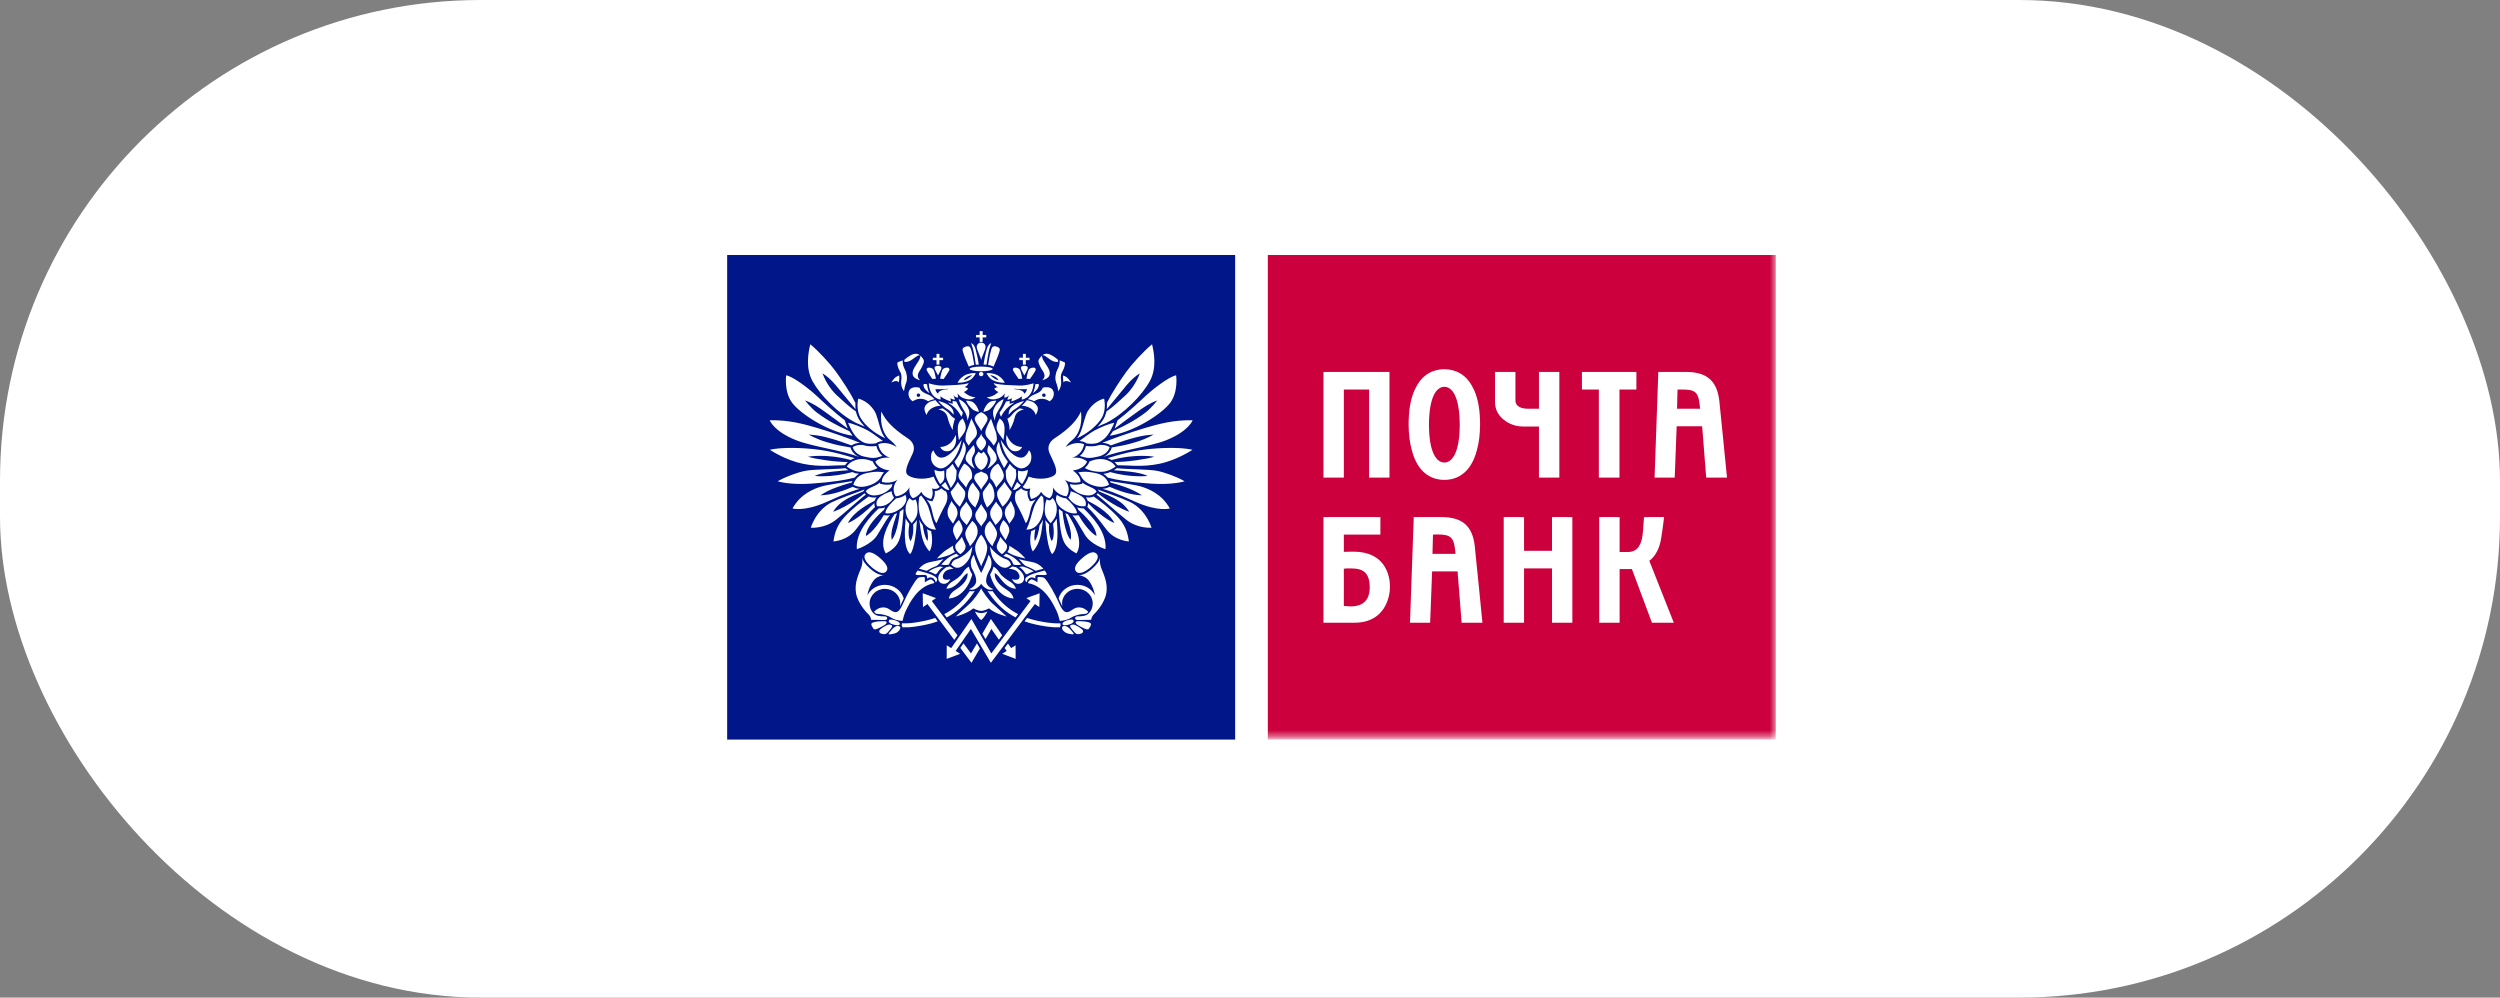 <?xml version="1.0" encoding="UTF-8"?> <svg xmlns="http://www.w3.org/2000/svg" width="416" height="166" viewBox="0 0 416 166" fill="none"><rect x="0" y="0" width="416" height="166" fill="#808080" stroke="none"/> <rect width="416" height="166" rx="80" fill="white"></rect> <path fill-rule="evenodd" clip-rule="evenodd" d="M121 123.065H205.531V42.435H121V123.065Z" fill="#001689"></path> <path fill-rule="evenodd" clip-rule="evenodd" d="M146.663 68.487C147.286 69.801 148.307 71.149 151.102 72.969C151.722 73.376 152.411 74.223 151.891 75.415C151.36 76.605 150.378 78.296 150.963 78.958C151.555 79.616 153.66 79.959 155.371 79.304C155.371 79.304 155.73 80.335 156.359 80.995C156.359 80.995 156.062 81.563 155.077 81.276C155.077 81.276 155.436 82.123 154.941 83.034C154.941 83.034 153.794 82.846 153.3 81.84C153.3 81.84 152.837 82.623 151.918 82.906C151.918 82.906 151.162 82.533 151.33 81.085C151.33 81.085 150.768 82.374 149.063 82.591C149.063 82.591 148.074 81.401 149.356 79.803C149.356 79.803 148.435 80.587 146.764 80.211C146.764 80.211 146.498 79.395 148.008 78.267C148.008 78.267 146.298 78.204 145.643 76.824C145.643 76.824 146.366 75.976 148.138 76.166C148.138 76.166 146.498 75.82 146.135 73.939C146.135 73.939 147.318 73.219 149.192 74.378C149.192 74.378 148.859 73.784 148.074 73.189C147.286 72.591 146.331 70.93 146.663 68.487V68.487ZM153.541 87.396C153.31 87.108 153.118 86.795 152.968 86.462C153.263 88.743 153.365 90.28 154.657 91.757C154.657 91.757 155.436 90.769 154.935 88.369C154.688 88.3 154.453 88.196 154.24 88.059C154.24 88.059 154.534 89.034 154.347 90.013C154.347 90.013 153.886 89.693 153.541 87.396ZM151.307 87.159C151.083 86.887 150.88 86.6 150.699 86.3C150.593 87.626 150.225 91.109 151.449 92.201C151.449 92.201 152.289 91.616 152.582 86.53C152.406 86.816 152.094 87.119 151.941 87.284C151.941 87.284 152.146 88.898 151.54 90.037C151.54 90.037 150.933 89.596 151.307 87.159ZM148.389 89.823C149.414 88.647 149.726 85.126 149.726 85.126C149.869 85.034 150.009 84.936 150.157 84.826C150.209 84.78 150.269 84.735 150.322 84.685C150.322 84.811 150.328 84.946 150.342 85.079C150.193 87.199 150.018 89.381 149.324 90.469C148.644 91.535 147.392 92.087 147.392 92.087C146.224 90.099 147.636 87.433 148.826 85.578C148.97 85.526 149.118 85.459 149.27 85.387C148.854 86.814 148.061 88.513 148.389 89.822M145.481 83.71C145.473 83.934 145.516 84.156 145.607 84.363C144.625 85.281 143.898 86.161 142.444 88.086C140.988 90.013 138.682 90.091 138.682 90.091C138.906 88.529 139.349 87.297 140.585 85.966C141.819 84.637 143.396 83.421 144.555 82.618C144.96 82.787 145.41 82.835 145.845 82.756C145.707 82.926 145.607 83.119 145.548 83.326C144.668 83.805 142.121 85.038 141.089 87.026C141.089 87.026 142.7 86.54 145.481 83.71M143.657 81.768L143.75 81.603C143.787 81.548 143.816 81.499 143.856 81.453C142.907 81.802 139.533 83.017 138.441 83.555C137.349 84.099 135.767 85.322 134.91 87.813C134.91 87.813 137.187 88.006 139.065 86.525C140.947 85.037 143.138 82.968 144.073 82.312C143.992 82.242 143.92 82.165 143.856 82.081C143.856 82.081 141.311 84.228 138.622 85.158C138.622 85.158 139.196 84.16 140.261 83.439C141.555 82.562 142.524 82.267 143.657 81.768ZM141.724 80.296C141.761 80.211 141.798 80.129 141.839 80.053C140.723 80.268 137.942 80.587 136.696 80.949C135.454 81.316 133.206 82.181 131.871 84.611C131.871 84.611 133.83 85.186 137.525 83.529C141.221 81.869 142.381 81.524 143.085 81.346C142.673 81.322 142.273 81.205 141.919 81.003C140.445 81.631 138.473 82.37 136.516 82.421C136.516 82.421 137.478 81.771 138.495 81.361C139.593 80.926 140.803 80.525 141.724 80.296M141.82 78.552C142.18 78.713 142.458 78.793 142.931 78.84C142.673 79 142.429 79.201 142.211 79.473C140.908 79.832 138.685 80.222 135.021 80.475C131.362 80.723 129.406 80.085 129.406 80.085C130.682 79.34 132.718 78.584 134.095 78.331C135.472 78.076 139.085 78.106 140.67 77.899C140.687 77.917 140.879 78.065 141.192 78.244C139.858 78.359 137.019 78.484 135.556 79.196C135.556 79.196 138.258 79.537 141.82 78.552ZM141.543 76.541C141.73 76.438 141.95 76.334 142.224 76.237C140.369 75.703 137.825 74.846 133.99 74.609C131.181 74.432 129.155 74.587 128.104 74.846C128.104 74.846 130.665 76.565 133.587 77.169C136.516 77.778 138.892 77.395 140.628 77.41C140.74 77.247 140.872 77.062 141.076 76.879C139.042 76.891 135.665 76.389 134.456 76.003C134.456 76.003 137.403 75.419 141.543 76.541ZM141.535 74.462C141.543 74.513 141.761 75.509 142.973 76.061C140.369 74.973 135.241 74.348 132.482 73.255C128.756 71.777 128.074 69.933 128.074 69.933C131.3 69.851 133.907 70.601 135.918 71.191C138.271 71.877 141.854 73.155 143.108 73.689C142.603 73.705 142.112 73.852 141.688 74.113C139.939 73.472 139.123 73.2 137.534 72.776C136.276 72.44 135.35 72.375 134.565 72.303C134.565 72.303 135.67 72.999 137.488 73.553C139.29 74.103 140.07 74.195 141.533 74.462M141.338 71.751C141.441 71.926 141.75 72.346 141.872 72.512C137.755 71.854 133.226 68.885 131.826 67.043C130.427 65.201 130.823 62.454 130.823 62.454C132.181 62.712 135.132 65.141 135.896 65.873C136.662 66.6 138.968 68.745 140.567 69.939L141.064 71.322C139.745 70.32 138.41 69.337 137.061 68.373C136.28 67.813 135.115 67.016 133.953 66.64C133.953 66.64 135.023 67.966 135.885 68.616C136.88 69.366 137.892 70.016 138.724 70.451C139.462 70.839 139.842 71.058 141.338 71.751" fill="white"></path> <path fill-rule="evenodd" clip-rule="evenodd" d="M152.948 82.743C153.062 82.65 153.169 82.55 153.271 82.445C153.462 82.671 154.098 83.428 154.414 84.184C154.648 84.828 154.901 85.706 155.028 86.208C155.154 86.706 155.525 87.753 155.755 88.11C155.755 88.11 154.751 88.23 154.009 87.402C153.28 86.591 153.034 85.774 152.92 84.937C152.824 84.281 152.859 83.37 152.948 82.745M151.368 82.869C151.554 83.106 151.734 83.203 151.751 83.214L151.889 83.28L152.026 83.234C152.155 83.197 152.267 83.154 152.375 83.102C152.522 83.49 152.583 83.676 152.617 84.003C152.663 84.441 152.752 85.131 152.583 85.693C152.375 86.377 151.94 86.797 151.704 87.06C151.704 87.06 151.047 86.371 150.86 85.804C150.665 85.209 150.595 84.517 150.837 83.808C150.969 83.423 151.179 83.071 151.368 82.869ZM149.108 82.934C149.673 82.869 150.21 82.668 150.67 82.351C150.756 82.576 150.888 82.879 150.792 83.309C150.688 83.74 150.377 84.214 149.931 84.559C149.25 85.073 148.348 85.558 147.347 85.411C147.347 85.411 147.118 84.692 149.108 82.935M148.348 81.738C148.433 82.375 148.751 82.776 148.772 82.807C148.54 83.074 147.697 84.453 145.939 84.225C145.939 84.225 145.46 83.283 146.633 82.534C147.425 82.027 147.805 81.923 148.348 81.738ZM148.503 80.555C147.903 80.694 147.277 80.691 146.679 80.546L146.475 80.5L146.412 80.312C145.509 81.015 144.433 81.135 144.065 81.772C144.065 81.772 144.516 82.564 145.689 82.435C146.214 82.383 146.721 82.231 147.182 81.989C147.643 81.747 148.047 81.418 148.371 81.024C148.395 80.913 148.448 80.701 148.501 80.557M146.475 79.567C146.639 79.331 146.753 78.966 147.106 78.596C146.316 78.457 145.506 78.468 144.72 78.626C143.639 78.817 142.535 79.061 141.983 80.634C141.983 80.634 142.674 81.197 143.937 80.954C145.01 80.742 145.94 80.304 146.475 79.567ZM146.014 77.865C145.713 77.618 145.474 77.311 145.311 76.968L145.223 76.772C144.286 76.408 143.309 76.222 142.348 76.559C141.392 76.903 141.141 77.293 140.9 77.635C140.9 77.635 141.961 78.482 143.177 78.51C144.396 78.55 145.523 78.211 146.014 77.866M146.297 76.029C146.458 75.97 146.639 75.916 146.842 75.876C146.327 75.432 145.971 74.846 145.824 74.201C145.388 74.297 144.367 74.297 143.917 74.136C143.465 73.971 142.581 73.963 141.891 74.397C141.891 74.397 142.12 75.553 143.68 75.947C145.155 76.317 145.697 76.222 146.297 76.029M145.735 73.777L145.94 73.65C145.969 73.634 146.318 73.429 146.914 73.384C146.412 73.028 145.21 72.069 144.367 71.608C143.438 71.113 141.901 70.458 141.119 70.359C141.119 70.359 141.854 72.194 142.704 72.937C143.594 73.706 144.214 73.99 145.734 73.777M147.317 72.931C146.938 72.468 146.644 71.828 146.428 71.071C146.252 70.458 145.846 68.932 145.606 68.538C145.367 68.141 144.502 66.76 142.813 66.328C142.813 66.328 142.363 68.133 143.213 69.556C143.944 70.786 145.449 72.081 147.317 72.931M156.691 81.308C156.899 81.512 157.06 81.621 157.437 81.802C157.437 81.802 157.976 82.783 157.322 83.969C156.667 85.154 156.117 86.361 155.855 87.037C155.855 87.037 155.504 86.985 155.114 85.131C154.851 83.874 154.517 83.559 154.167 83.128C154.549 83.31 154.855 83.365 154.881 83.37L155.142 83.412L155.26 83.191C155.513 82.731 155.612 82.21 155.542 81.696C156.15 81.711 156.473 81.418 156.599 81.27C156.608 81.254 156.619 81.246 156.625 81.232L156.691 81.308" fill="white"></path> <path fill-rule="evenodd" clip-rule="evenodd" d="M142.342 67.083C142.334 67.272 142.332 67.461 142.336 67.65L142.37 68.093C141.371 66.878 140.179 65.416 139.041 64.065C138.259 63.141 137.598 62.581 136.867 62.13C137.479 63.842 138.59 65.21 139.372 65.894C140.152 66.574 141.291 67.725 142.395 68.426L142.501 68.774C142.587 69.092 142.719 69.419 142.904 69.727C143.159 70.16 143.499 70.587 143.899 71C143.578 70.848 143.211 70.683 142.838 70.534L142.497 70.398C139.454 68.859 136.442 65.672 135.219 63.455C133.995 61.238 134.506 58.664 134.828 57.286C136.209 58.403 138.195 60.599 139.061 61.797C140.128 63.262 141.496 65.34 142.337 67.032L142.342 67.083M184.986 76.542C184.77 76.421 184.544 76.319 184.309 76.237C186.16 75.703 188.708 74.846 192.54 74.609C195.351 74.433 197.381 74.588 198.429 74.846C198.429 74.846 195.871 76.565 192.943 77.17C190.018 77.779 187.641 77.395 185.905 77.41C185.778 77.217 185.627 77.038 185.456 76.879C187.489 76.891 190.871 76.39 192.077 76.004C192.077 76.004 189.13 75.419 184.987 76.542M184.997 74.463C184.987 74.513 184.769 75.509 183.557 76.061C186.162 74.974 191.294 74.348 194.049 73.256C197.777 71.777 198.458 69.933 198.458 69.933C195.232 69.852 192.625 70.602 190.614 71.192C188.262 71.878 184.677 73.155 183.421 73.689C183.894 73.706 184.406 73.837 184.844 74.113C186.595 73.472 187.409 73.2 189.001 72.776C190.254 72.44 191.181 72.375 191.966 72.303C191.966 72.303 190.864 72.999 189.044 73.553C187.239 74.104 186.46 74.195 184.997 74.463M185.194 71.751C185.093 71.927 184.782 72.347 184.66 72.512C188.777 71.855 193.307 68.885 194.705 67.044C196.111 65.201 195.711 62.454 195.711 62.454C194.35 62.713 191.4 65.141 190.636 65.874C189.871 66.601 187.564 68.745 185.964 69.94L185.466 71.322C186.834 70.27 188.459 69.1 189.474 68.373C190.251 67.813 191.417 67.017 192.577 66.64C192.577 66.64 191.51 67.966 190.647 68.616C189.755 69.3 188.805 69.913 187.808 70.451C187.071 70.84 186.692 71.058 185.194 71.751M184.194 67.083C184.2 67.258 184.204 67.447 184.196 67.65L184.161 68.093C185.159 66.878 186.355 65.416 187.494 64.065C188.275 63.141 188.938 62.581 189.669 62.13C189.05 63.842 187.945 65.21 187.16 65.894C186.38 66.574 185.248 67.725 184.141 68.426L184.032 68.774C183.946 69.092 183.817 69.419 183.631 69.727C183.373 70.16 183.038 70.587 182.634 71C182.955 70.848 183.322 70.683 183.695 70.534L184.036 70.398C187.079 68.859 190.095 65.672 191.314 63.455C192.533 61.238 192.031 58.664 191.705 57.286C190.324 58.403 188.337 60.599 187.469 61.797C186.404 63.262 185.04 65.34 184.194 67.032V67.083M146.225 84.597C144.972 85.793 142.33 88.474 142.576 91.383C142.576 91.383 145.033 90.652 146.041 88.935C147.055 87.221 147.679 86.145 148.102 85.759C147.83 85.791 147.557 85.791 147.292 85.749L147.071 85.716C146.447 86.8 145.213 88.568 144.103 89.186C144.103 89.186 143.817 87.752 147.084 84.844C147.128 84.726 147.196 84.587 147.288 84.438C146.989 84.542 146.648 84.601 146.267 84.595M179.869 68.487C179.245 69.801 178.22 71.149 175.435 72.969C174.809 73.377 174.12 74.223 174.645 75.415C175.169 76.606 176.158 78.296 175.563 78.958C174.975 79.616 172.871 79.96 171.159 79.305C171.159 79.305 170.801 80.335 170.177 80.995C170.177 80.995 170.469 81.563 171.459 81.277C171.459 81.277 171.098 82.123 171.588 83.034C171.588 83.034 172.739 82.846 173.228 81.841C173.228 81.841 173.69 82.623 174.614 82.906C174.614 82.906 175.372 82.534 175.205 81.085C175.205 81.085 175.761 82.375 177.473 82.591C177.473 82.591 178.46 81.402 177.173 79.803C177.173 79.803 178.095 80.588 179.772 80.211C179.772 80.211 180.034 79.396 178.518 78.268C178.518 78.268 180.234 78.204 180.892 76.825C180.892 76.825 180.166 75.977 178.394 76.167C178.394 76.167 180.034 75.82 180.396 73.939C180.396 73.939 179.213 73.219 177.341 74.378C177.341 74.378 177.668 73.784 178.455 73.189C179.245 72.591 180.201 70.93 179.869 68.487M172.992 87.396C173.219 87.106 173.412 86.793 173.567 86.463C173.273 88.743 173.165 90.28 171.875 91.757C171.875 91.757 171.098 90.769 171.595 88.369C171.816 88.309 172.057 88.21 172.295 88.059C172.295 88.059 171.998 89.034 172.18 90.014C172.18 90.014 172.653 89.693 172.992 87.396M175.226 87.16C175.381 86.974 175.681 86.581 175.834 86.301C175.94 87.626 176.306 91.109 175.081 92.202C175.081 92.202 174.242 91.616 173.945 86.531C174.125 86.816 174.436 87.119 174.585 87.285C174.585 87.285 174.384 88.898 174.991 90.037C174.991 90.037 175.599 89.597 175.226 87.16ZM178.146 89.823C177.113 88.648 176.805 85.127 176.805 85.127C176.595 84.993 176.396 84.846 176.208 84.685C176.208 84.811 176.204 84.946 176.193 85.079C176.336 87.199 176.518 89.382 177.208 90.469C177.887 91.536 179.135 92.088 179.135 92.088C180.31 90.099 178.891 87.433 177.707 85.578C177.556 85.523 177.409 85.459 177.267 85.388C177.68 86.815 178.471 88.513 178.146 89.822M181.047 83.711C181.058 83.936 181.011 84.125 180.979 84.218C180.964 84.266 180.947 84.315 180.928 84.363C181.904 85.282 182.634 86.161 184.088 88.087C185.544 90.014 187.848 90.091 187.848 90.091C187.629 88.53 187.183 87.297 185.948 85.967C184.715 84.638 183.14 83.421 181.979 82.618C181.609 82.772 181.201 82.826 180.801 82.773C180.763 82.771 180.724 82.766 180.687 82.757C180.84 82.952 180.933 83.147 180.985 83.326C181.863 83.806 184.416 85.038 185.445 87.027C185.445 87.027 183.831 86.54 181.047 83.711M182.878 81.769L182.78 81.603C182.75 81.551 182.717 81.501 182.68 81.453C183.626 81.803 187.002 83.017 188.092 83.556C189.183 84.099 190.76 85.322 191.618 87.813C191.618 87.813 189.345 88.006 187.464 86.525C185.585 85.037 183.391 82.969 182.459 82.312C182.554 82.229 182.624 82.149 182.678 82.081C182.678 82.081 185.222 84.228 187.908 85.158C187.908 85.158 187.335 84.16 186.276 83.439C184.977 82.562 184.011 82.267 182.878 81.769M184.804 80.297C184.771 80.214 184.735 80.133 184.693 80.053C185.807 80.268 188.592 80.588 189.837 80.949C191.076 81.316 193.327 82.182 194.661 84.612C194.661 84.612 192.703 85.186 189.004 83.53C185.307 81.869 184.154 81.524 183.449 81.346C184.008 81.306 184.406 81.126 184.614 81.004C186.088 81.631 188.062 82.371 190.018 82.421C190.018 82.421 189.05 81.771 188.039 81.361C186.986 80.94 185.905 80.585 184.804 80.297M184.715 78.552C184.366 78.714 183.989 78.811 183.602 78.84C183.86 79 184.105 79.201 184.326 79.473C185.628 79.832 187.844 80.222 191.51 80.475C195.173 80.724 197.124 80.085 197.124 80.085C195.85 79.34 193.818 78.584 192.441 78.332C191.062 78.076 187.446 78.106 185.86 77.9C185.696 78.027 185.522 78.142 185.34 78.245C186.675 78.359 189.513 78.484 190.978 79.196C190.978 79.196 188.275 79.537 184.715 78.552Z" fill="white"></path> <path fill-rule="evenodd" clip-rule="evenodd" d="M173.582 82.743C173.47 82.647 173.361 82.547 173.255 82.445C173.069 82.671 172.433 83.428 172.122 84.184C171.884 84.828 171.63 85.706 171.507 86.208C171.378 86.706 171.002 87.753 170.776 88.11C170.776 88.11 171.779 88.23 172.522 87.402C173.254 86.591 173.497 85.774 173.616 84.937C173.696 84.207 173.684 83.472 173.582 82.745M175.159 82.869C174.974 83.106 174.798 83.203 174.779 83.214L174.646 83.28L174.501 83.234C174.383 83.199 174.268 83.155 174.157 83.102C174.033 83.391 173.952 83.694 173.916 84.003C173.866 84.441 173.778 85.131 173.946 85.693C174.158 86.377 174.586 86.797 174.827 87.06C174.827 87.06 175.483 86.371 175.673 85.804C175.866 85.209 175.937 84.517 175.698 83.808C175.582 83.466 175.399 83.147 175.159 82.869M177.425 82.934C176.86 82.869 176.322 82.668 175.862 82.351C175.779 82.576 175.644 82.879 175.744 83.309C175.84 83.74 176.153 84.214 176.608 84.559C177.279 85.073 178.185 85.558 179.187 85.411C179.187 85.411 179.417 84.692 177.425 82.935M178.179 81.738C178.1 82.375 177.781 82.776 177.755 82.807C177.989 83.074 178.832 84.453 180.6 84.225C180.6 84.225 181.07 83.283 179.903 82.534C179.103 82.027 178.727 81.923 178.179 81.738M178.026 80.555C178.627 80.694 179.256 80.69 179.856 80.546L180.059 80.5L180.117 80.312C181.023 81.015 182.097 81.135 182.467 81.772C182.467 81.772 182.015 82.564 180.844 82.435C180.319 82.383 179.811 82.231 179.35 81.989C178.888 81.747 178.483 81.419 178.159 81.024C178.128 80.865 178.084 80.709 178.026 80.557M180.059 79.567C179.891 79.331 179.772 78.966 179.425 78.596C180.215 78.458 181.026 78.468 181.812 78.626C182.893 78.817 183.997 79.061 184.551 80.634C184.551 80.634 183.852 81.197 182.59 80.954C181.523 80.742 180.591 80.304 180.059 79.567ZM180.517 77.865C180.789 77.639 181.039 77.348 181.219 76.968L181.308 76.772C182.249 76.408 183.227 76.222 184.179 76.559C185.14 76.903 185.389 77.293 185.636 77.635C185.636 77.635 184.575 78.482 183.353 78.51C182.134 78.55 181.007 78.211 180.517 77.866M180.234 76.029C180.056 75.964 179.872 75.913 179.685 75.876C180.102 75.529 180.511 74.995 180.709 74.201C181.145 74.297 182.167 74.297 182.617 74.136C183.068 73.971 183.951 73.963 184.642 74.397C184.642 74.397 184.417 75.553 182.85 75.947C181.373 76.317 180.832 76.222 180.234 76.029M180.795 73.777L180.591 73.65C180.563 73.634 180.213 73.429 179.612 73.384C180.119 73.028 181.314 72.069 182.167 71.608C183.094 71.113 184.628 70.458 185.417 70.359C185.417 70.359 184.68 72.194 183.825 72.937C182.939 73.706 182.318 73.99 180.795 73.777M179.213 72.931C179.592 72.468 179.886 71.828 180.102 71.071C180.283 70.458 180.687 68.932 180.928 68.538C181.171 68.141 182.032 66.76 183.722 66.328C183.722 66.328 184.172 68.133 183.32 69.556C182.586 70.786 181.086 72.081 179.213 72.931M169.846 81.308C169.629 81.514 169.374 81.681 169.095 81.802C169.095 81.802 168.553 82.783 169.21 83.969C169.861 85.154 170.411 86.361 170.678 87.037C170.678 87.037 171.028 86.985 171.417 85.131C171.682 83.874 172.016 83.559 172.362 83.128C171.982 83.31 171.679 83.365 171.652 83.37L171.392 83.412L171.272 83.191C171.07 82.827 170.967 82.422 170.971 82.011C170.971 81.9 170.976 81.794 170.989 81.697C170.381 81.711 170.057 81.418 169.937 81.27C169.922 81.254 169.912 81.246 169.905 81.232L169.846 81.308" fill="white"></path> <path fill-rule="evenodd" clip-rule="evenodd" d="M180.309 84.596C181.561 85.792 184.204 88.474 183.953 91.383C183.953 91.383 181.498 90.652 180.491 88.934C179.478 87.221 178.857 86.144 178.431 85.758C178.7 85.791 178.973 85.791 179.241 85.749L179.466 85.716C180.087 86.799 181.322 88.567 182.433 89.186C182.433 89.186 182.714 87.752 179.45 84.844C179.394 84.703 179.325 84.567 179.245 84.437C179.542 84.542 179.885 84.6 180.265 84.595M161.349 61.389C161.349 61.174 162.209 60.997 163.266 60.997C164.327 60.997 165.184 61.174 165.184 61.389C165.184 61.602 164.326 61.777 163.266 61.777C162.208 61.777 161.349 61.601 161.349 61.389ZM163.641 62.246C163.641 62.293 163.632 62.34 163.613 62.383C163.594 62.426 163.567 62.466 163.532 62.499C163.497 62.533 163.456 62.559 163.41 62.577C163.365 62.595 163.316 62.605 163.266 62.605C163.166 62.605 163.07 62.567 162.999 62.5C162.927 62.432 162.887 62.341 162.886 62.246C162.886 62.048 163.058 61.887 163.266 61.887C163.476 61.887 163.639 62.048 163.639 62.246M161.21 61.008C160.576 59.558 160.149 58.486 160.163 58.128C160.175 57.914 160.446 57.752 160.702 57.677C160.953 57.601 161.178 57.586 161.348 57.71C161.682 57.953 161.987 59.911 162.103 60.724C161.782 60.783 161.587 60.822 161.211 61.008M162.377 60.694C162.536 60.674 162.704 60.667 162.872 60.66C162.748 59.789 162.565 58.927 162.324 58.078C162.156 57.566 161.946 57.199 161.593 57.106C161.593 57.106 161.865 57.819 162.017 58.554C162.166 59.29 162.28 59.993 162.376 60.694M160.358 63.29C161.061 63.132 161.782 62.415 161.782 62.415C160.645 62.571 160.358 63.29 160.358 63.29ZM161.412 63.226C160.43 63.77 159.333 63.688 159.333 63.688C159.545 63.316 159.744 62.972 160.358 62.555C160.972 62.136 161.973 62.032 162.366 62.083C162.278 62.362 161.878 62.964 161.412 63.225M157.75 64.763V64.688C156.786 64.805 155.65 64.758 155.65 64.758C155.708 65.099 155.857 65.358 156.111 65.517C156.172 64.77 157.75 64.763 157.75 64.763M154.551 63.778C154.551 63.778 155.769 64.209 156.991 64.154C158.207 64.094 160.456 64.071 161.178 63.733C161.178 63.733 161.062 64.171 160.481 64.422C160.481 64.422 160.787 64.422 161.084 64.672C161.084 64.672 160.91 65.032 160.391 65.224C160.391 65.224 161.32 66.142 162.317 66.077C162.317 66.077 161.858 66.621 160.84 66.412C159.822 66.202 159.495 65.659 159.323 65.449C159.323 65.449 159.455 65.97 159.392 66.179C159.392 66.179 158.944 66.153 158.596 65.735C158.596 65.735 158.85 66.153 158.903 66.507C158.903 66.507 158.622 66.537 158.118 66.254C158.118 66.254 158.223 66.515 158.243 66.814C158.243 66.814 157.066 66.455 156.495 65.944C156.495 65.944 156.488 66.297 156.517 66.496C156.517 66.496 154.691 66.319 154.551 63.778M154.269 63.955C154.314 64.505 154.462 65.047 154.664 65.432C154.664 65.432 153.945 64.918 153.77 64.48C153.591 64.046 153.548 63.745 154.268 63.955M152.825 66.045C152.905 66.045 152.982 66.014 153.038 65.961C153.095 65.907 153.127 65.835 153.127 65.759C153.127 65.683 153.095 65.611 153.038 65.557C152.982 65.504 152.905 65.474 152.825 65.474C152.786 65.474 152.748 65.482 152.712 65.497C152.676 65.512 152.643 65.533 152.616 65.56C152.589 65.586 152.568 65.618 152.553 65.652C152.539 65.687 152.532 65.724 152.533 65.761C152.533 65.92 152.665 66.046 152.825 66.046M154.586 65.71C155.067 65.92 155.496 66.416 155.496 66.416C154.767 66.575 154.444 66.773 154.444 66.773C153.048 65.835 151.899 66.778 151.899 66.778C151.143 66.374 150.999 65.376 151.376 64.849C151.753 64.319 152.605 64.414 153.008 64.505C153.264 65.277 154.153 65.524 154.585 65.71M155.655 66.587C155.655 66.587 156.161 67.234 156.534 67.518C156.534 67.518 154.655 67.501 154.182 69.052C154.182 69.052 153.532 68.101 154.007 67.482C154.519 66.817 154.988 66.735 155.655 66.587Z" fill="white"></path> <path fill-rule="evenodd" clip-rule="evenodd" d="M157.715 66.973C157.715 66.973 158.321 67.143 158.525 67.193C158.525 67.193 158.531 66.859 158.519 66.697C158.701 66.739 158.928 66.795 159.123 66.814C159.123 66.814 159.727 68.102 160.201 68.621C160.201 68.621 160.229 68.907 159.965 69.342C159.965 69.342 159.621 68.581 159.005 67.969C158.658 67.627 158.436 67.451 157.715 66.973M156.12 66.697C156.317 66.747 157.286 67.037 157.751 67.36C158.34 67.76 158.744 68.221 158.68 69.014C158.68 69.014 158.207 68.385 157.683 68.102C157.269 67.875 156.517 67.25 156.12 66.697ZM156.135 60.868C156.312 60.868 156.658 60.95 156.658 61.223C156.658 61.502 156.212 62.165 156.09 62.46H156.079C155.96 62.165 155.506 61.502 155.506 61.223C155.506 60.951 155.858 60.87 156.036 60.87H156.133M155.74 63.01C155.657 62.624 155.496 61.621 155.248 61.401C155.012 61.188 154.66 61.167 154.488 61.177C154.439 61.18 154.391 61.194 154.347 61.218C154.304 61.242 154.268 61.274 154.24 61.313C154.212 61.353 154.194 61.397 154.187 61.444C154.18 61.491 154.185 61.538 154.2 61.583C154.269 61.814 155.046 62.924 155.148 63.064C155.329 63.035 155.294 63.045 155.74 63.01M156.43 63.01C156.516 62.624 156.674 61.621 156.923 61.401C157.158 61.188 157.511 61.167 157.683 61.177C157.733 61.18 157.781 61.194 157.825 61.218C157.868 61.241 157.905 61.274 157.933 61.313C157.962 61.352 157.98 61.397 157.988 61.443C157.995 61.49 157.992 61.538 157.977 61.583C157.9 61.814 157.124 62.924 157.021 63.064C156.843 63.035 156.877 63.045 156.43 63.01M156.93 59.522H156.324V58.884H155.836V59.523H155.224V59.925H155.835V60.674H156.322V59.926H156.93V59.522ZM149.587 63.646C149.587 63.52 149.593 63.397 149.613 63.276C149.659 62.964 149.663 62.699 149.627 62.477C149.19 62.638 148.896 62.738 148.293 63.664C148.293 63.664 149.253 63.101 149.587 63.646M150.423 65.11C150.436 64.881 150.595 64.154 150.796 63.647C151.04 63.016 150.896 62.106 150.601 61.552C150.317 61.019 150.162 60.519 150.209 59.966C150.209 59.966 149.647 60.147 149.319 60.338C149.267 60.98 149.659 61.621 149.845 61.985C150.066 62.416 150.02 62.977 149.971 63.323C149.885 63.907 150.011 64.527 150.423 65.11M150.486 60.211C150.46 60.092 150.467 59.97 150.505 59.854C150.505 59.854 151.399 59.025 152.151 58.884C152.624 58.789 152.914 58.992 153.057 59.102C153.057 59.102 152.795 59.074 152.393 59.387C151.992 59.695 151.493 60.068 151.12 60.162C150.746 60.257 150.668 60.23 150.486 60.211ZM153.132 59.164C153.464 59.485 153.751 59.825 153.743 60.118C153.738 60.422 153.367 61.188 153.175 61.477C152.98 61.768 152.694 62.15 152.726 62.613C152.745 62.844 152.912 63.081 153.113 63.278C153.113 63.278 152.019 63.03 151.883 62.386C151.768 61.809 152.026 61.408 152.203 61.088C152.365 60.787 152.868 60.088 152.997 59.797C153.112 59.532 153.175 59.312 153.132 59.165M159.52 66.421C159.735 67.162 160.108 67.855 160.475 68.398C160.805 68.897 161.014 69.702 160.984 69.975C160.984 69.975 161.478 68.935 161.228 68.201C161.027 67.631 160.498 66.778 159.52 66.421M160.751 66.664C160.751 66.664 161.502 66.678 161.852 66.898C162.302 67.181 162.729 67.802 162.897 68.545C162.897 68.545 162.137 68.419 161.764 68.064C161.389 67.707 160.927 67.173 160.751 66.664ZM156.869 67.957C156.725 67.968 156.34 68.052 156.152 68.106C156.152 68.106 156.79 68.284 157.11 68.537C157.384 68.751 157.619 69.081 157.726 69.638C157.883 70.417 158.36 71.255 158.503 71.507L158.562 71.497C158.476 70.96 158.823 69.849 158.918 69.687C158.918 69.687 158.409 69.385 158.175 69.07C158.003 68.839 157.705 68.453 156.87 67.958M160.193 69.63C160.378 70.037 160.874 70.763 160.642 71.519C160.412 72.274 159.892 72.599 159.573 73.242C159.573 73.242 159.324 72.083 159.375 71.19C159.433 70.297 159.774 69.953 160.193 69.63M161.632 69.66C161.632 69.66 162.378 71.039 162.513 71.579C162.642 72.114 162.521 72.471 162.266 72.799C162.018 73.121 161.587 73.472 161.189 74.153C161.189 74.153 160.729 73.572 160.675 73.269C160.621 72.966 160.707 72.242 160.808 71.94C160.905 71.632 161.298 70.656 161.632 69.66M162.014 74.061C161.852 74.231 160.981 75.23 160.864 75.521C160.746 75.811 160.544 76.362 160.812 76.747C161.085 77.131 161.708 77.739 162.246 77.997C162.246 77.997 161.658 77.122 161.721 76.403C161.756 75.942 162.13 75.533 162.202 75.252C162.273 74.975 162.228 74.5 162.014 74.061M160.307 73.511C160.442 73.688 160.675 74.118 160.707 74.537C160.74 74.949 160.669 75.281 160.432 75.885C160.137 76.649 159.672 77.498 159.457 77.883C159.457 77.883 159.048 77.323 158.822 76.824C158.822 76.824 159.461 75.987 159.737 75.397C160.051 74.701 160.181 74.059 160.307 73.511M160.013 73.189C160.013 73.189 159.735 75.153 158.525 76.61C157.705 77.596 157.039 77.941 156.596 77.941C155.932 77.941 155.263 77.411 155.042 76.805C154.815 76.203 154.89 75.263 155.32 74.93C155.32 74.93 155.716 76.108 156.569 76.15C157.534 76.203 158.772 75.172 160.013 73.188" fill="white"></path> <path fill-rule="evenodd" clip-rule="evenodd" d="M159.017 72.367C159.118 72.718 159.151 73.256 159.017 73.764C158.917 74.151 158.672 74.653 158.197 74.937C157.788 75.182 156.818 75.239 156.453 74.369C156.453 74.369 158.217 74.495 159.017 72.367ZM161.903 80.283C162.144 80.874 163.004 81.621 163.001 82.083C162.988 83.302 162.426 84.049 162.294 84.451C162.294 84.451 161.269 83.677 161.087 82.788C160.993 82.331 161.101 80.96 161.904 80.283M160.755 81.148C160.873 80.83 161.253 79.965 161.688 79.666C161.688 79.666 162.245 78.101 160.451 77.135C160.451 77.135 159.713 78.068 159.519 78.946C159.323 79.829 160.298 80.355 160.755 81.148ZM158.511 77.19C158.224 77.526 157.814 77.984 157.499 78.128C157.499 78.128 157.391 78.826 157.45 79.293C157.546 79.983 158.006 80.687 158.207 81.202C158.207 81.202 158.992 80.225 159.082 79.651C159.171 79.075 159.159 78.604 159.189 78.326C159.189 78.326 158.752 77.65 158.511 77.19M156.439 80.55C156.217 80.224 155.503 79.041 155.493 78.178C155.493 78.178 156.376 78.627 157.117 78.296C157.117 78.296 157.212 79.419 157.073 79.798C156.952 80.105 156.8 80.289 156.439 80.55ZM156.646 80.787C156.789 80.667 157.142 80.357 157.291 80.195C157.291 80.195 157.876 81.22 157.976 81.52C157.976 81.52 157.682 81.593 157.358 81.371C157.101 81.198 156.862 81.003 156.646 80.786M159.364 80.186C159.294 80.444 158.345 81.702 158.181 81.857C158.181 81.857 158.252 82.311 158.606 82.967C158.956 83.62 159.445 84.08 159.706 84.311C159.706 84.311 160.295 83.337 160.469 82.912C160.662 82.42 160.641 81.937 160.559 81.757C160.358 81.331 159.67 80.717 159.364 80.186ZM160.791 83.476C161.001 83.879 161.633 84.544 161.732 85.07C161.811 85.48 161.742 85.817 161.623 86.107C161.504 86.384 161.127 86.94 160.873 87.362C160.873 87.362 160.005 86.581 159.816 86.025C159.677 85.565 159.718 85.072 159.934 84.639C160.14 84.267 160.593 83.863 160.791 83.477M158.339 83.363C158.561 83.833 159.099 84.298 159.221 84.707C159.364 85.192 159.412 85.496 159.167 86.062C158.949 86.554 158.685 86.843 158.597 87.145C158.597 87.145 157.895 86.275 157.774 85.914C157.659 85.552 157.621 84.957 157.767 84.582C157.908 84.199 158.164 83.709 158.341 83.363M161.805 86.673C161.805 86.673 160.592 88.069 160.621 88.81C160.658 89.73 161.299 90.345 161.388 90.911C161.388 90.911 162.022 90.226 162.265 89.765C162.538 89.249 162.743 88.81 162.677 88.223C162.6 87.636 162.439 87.262 161.805 86.673M159.572 86.536C159.765 86.804 160.304 87.717 160.152 88.257C160 88.803 159.403 89.567 159.201 89.893C159.201 89.893 158.723 88.955 158.613 88.524C158.507 88.099 158.606 87.396 159.572 86.536ZM163.278 59.877C163.361 59.352 163.998 58.224 163.998 57.733C164.002 57.639 163.986 57.546 163.951 57.458C163.917 57.37 163.863 57.289 163.795 57.222C163.726 57.154 163.644 57.1 163.553 57.063C163.461 57.026 163.363 57.007 163.264 57.007C163.165 57.007 163.067 57.026 162.976 57.063C162.885 57.1 162.802 57.154 162.734 57.222C162.665 57.289 162.612 57.37 162.577 57.458C162.542 57.546 162.526 57.639 162.531 57.733C162.531 58.224 163.175 59.352 163.253 59.877H163.278ZM165.321 61.007C165.961 59.557 166.384 58.485 166.368 58.127C166.358 57.913 166.087 57.751 165.836 57.676C165.578 57.6 165.35 57.585 165.184 57.709C164.854 57.952 164.541 59.91 164.428 60.723C164.755 60.782 164.948 60.821 165.321 61.007M164.155 60.693C163.995 60.673 163.828 60.666 163.664 60.659C163.764 59.882 164.045 58.586 164.211 58.077C164.375 57.565 164.584 57.198 164.941 57.105C164.941 57.105 164.666 57.818 164.517 58.553C164.375 59.263 164.254 59.977 164.155 60.693M164.755 62.414C164.755 62.414 165.47 63.131 166.177 63.289C166.177 63.289 165.888 62.569 164.755 62.414ZM164.167 62.082C164.563 62.031 165.562 62.135 166.177 62.554C166.793 62.971 166.99 63.315 167.201 63.687C167.201 63.687 166.103 63.769 165.122 63.225C164.657 62.963 164.257 62.361 164.167 62.082M170.42 65.516C170.677 65.357 170.822 65.098 170.885 64.755C170.885 64.755 169.747 64.804 168.777 64.687V64.762C168.777 64.762 170.36 64.77 170.42 65.516ZM170.019 66.495C170.046 66.295 170.036 65.943 170.036 65.943C169.464 66.454 168.291 66.813 168.291 66.813C168.308 66.514 168.409 66.253 168.409 66.253C167.911 66.536 167.631 66.506 167.631 66.506C167.683 66.152 167.938 65.734 167.938 65.734C167.745 65.977 167.457 66.136 167.14 66.178C167.078 65.969 167.211 65.448 167.211 65.448C167.038 65.658 166.714 66.201 165.691 66.411C164.67 66.621 164.217 66.076 164.217 66.076C165.211 66.141 166.139 65.223 166.139 65.223C165.622 65.033 165.449 64.671 165.449 64.671C165.75 64.421 166.053 64.421 166.053 64.421C165.47 64.17 165.35 63.733 165.35 63.733C166.08 64.07 168.324 64.095 169.546 64.155C170.765 64.209 171.979 63.777 171.979 63.777C171.842 66.318 170.018 66.495 170.018 66.495M172.266 63.954C172.229 64.465 172.095 64.965 171.87 65.431C171.87 65.431 172.59 64.917 172.762 64.48C172.937 64.045 172.983 63.744 172.265 63.954M174.001 65.76C174.001 65.684 173.969 65.612 173.913 65.558C173.856 65.505 173.78 65.475 173.7 65.474C173.62 65.474 173.544 65.504 173.487 65.558C173.431 65.611 173.399 65.684 173.399 65.76C173.399 65.835 173.431 65.908 173.487 65.962C173.544 66.015 173.62 66.045 173.7 66.045C173.78 66.045 173.856 66.015 173.913 65.962C173.969 65.908 174.001 65.835 174.001 65.76ZM173.525 64.504C173.929 64.412 174.78 64.319 175.156 64.848C175.537 65.375 175.388 66.373 174.632 66.778C174.632 66.778 173.481 65.833 172.088 66.772C172.088 66.772 171.761 66.574 171.034 66.415C171.034 66.415 171.464 65.919 171.948 65.709C172.376 65.523 173.27 65.275 173.525 64.504ZM170.878 66.586C170.878 66.586 170.373 67.233 170 67.517C170 67.517 171.877 67.501 172.352 69.051C172.352 69.051 173.002 68.1 172.524 67.481C172.015 66.816 171.546 66.734 170.878 66.586" fill="white"></path> <path fill-rule="evenodd" clip-rule="evenodd" d="M168.817 66.972C168.817 66.972 168.211 67.142 168.009 67.192C168.009 67.192 167.999 66.858 168.019 66.696C167.835 66.738 167.61 66.794 167.413 66.813C167.413 66.813 166.805 68.101 166.335 68.62C166.335 68.62 166.306 68.906 166.57 69.341C166.57 69.341 166.913 68.58 167.525 67.968C167.875 67.626 168.096 67.45 168.817 66.972M170.41 66.696C170.221 66.746 169.249 67.036 168.779 67.359C168.194 67.759 167.791 68.219 167.852 69.013C167.852 69.013 168.328 68.384 168.85 68.101C169.268 67.874 170.018 67.249 170.41 66.696ZM170.398 60.867C170.221 60.867 169.873 60.949 169.873 61.222C169.873 61.501 170.323 62.164 170.442 62.459H170.453C170.573 62.164 171.024 61.501 171.024 61.222C171.024 60.95 170.677 60.869 170.497 60.869H170.398M170.795 63.009C170.878 62.623 171.034 61.62 171.287 61.4C171.523 61.187 171.875 61.166 172.05 61.176C172.099 61.179 172.148 61.193 172.191 61.216C172.234 61.24 172.27 61.273 172.298 61.312C172.325 61.351 172.343 61.396 172.349 61.443C172.355 61.49 172.35 61.538 172.333 61.582C172.265 61.813 171.486 62.923 171.381 63.063C171.202 63.033 171.238 63.044 170.795 63.009M170.104 63.009C170.018 62.623 169.86 61.62 169.609 61.4C169.371 61.187 169.02 61.166 168.846 61.176C168.797 61.18 168.749 61.194 168.706 61.218C168.663 61.242 168.627 61.274 168.6 61.313C168.572 61.352 168.554 61.397 168.548 61.444C168.541 61.49 168.545 61.537 168.561 61.582C168.631 61.813 169.407 62.923 169.511 63.063C169.692 63.033 169.655 63.044 170.104 63.009M169.607 59.52H170.21V58.883H170.697V59.522H171.307V59.924H170.697V60.673H170.21V59.925H169.607V59.52ZM162.415 55.738H163.017V55.1H163.512V55.738H164.118V56.138H163.512V56.891H163.017V56.138H162.415V55.738ZM176.951 63.645C176.946 63.522 176.936 63.398 176.921 63.275C176.877 63.011 176.871 62.742 176.904 62.476C177.342 62.637 177.636 62.737 178.239 63.663C178.239 63.663 177.281 63.1 176.951 63.645" fill="white"></path> <path fill-rule="evenodd" clip-rule="evenodd" d="M176.109 65.109C176.094 64.881 175.939 64.154 175.743 63.647C175.496 63.015 175.635 62.106 175.929 61.551C176.215 61.018 176.374 60.518 176.321 59.965C176.321 59.965 176.887 60.146 177.213 60.337C177.267 60.979 176.877 61.62 176.691 61.985C176.467 62.415 176.512 62.977 176.562 63.322C176.648 63.906 176.516 64.526 176.109 65.109ZM176.05 60.21C176.071 60.091 176.062 59.969 176.026 59.854C176.026 59.854 175.136 59.025 174.384 58.883C174.225 58.848 174.059 58.849 173.9 58.887C173.742 58.925 173.595 58.998 173.473 59.101C173.473 59.101 173.74 59.074 174.14 59.386C174.54 59.695 175.036 60.067 175.413 60.161C175.789 60.256 175.872 60.229 176.05 60.21ZM173.4 59.163C173.067 59.484 172.783 59.824 172.79 60.117C172.795 60.422 173.165 61.187 173.36 61.476C173.555 61.767 173.839 62.149 173.804 62.612C173.787 62.843 173.618 63.08 173.423 63.277C173.423 63.277 174.516 63.03 174.646 62.386C174.766 61.808 174.511 61.407 174.333 61.088C174.17 60.786 173.664 60.087 173.538 59.797C173.423 59.532 173.36 59.312 173.4 59.165M167.014 66.42C166.796 67.119 166.474 67.785 166.058 68.398C165.725 68.897 165.516 69.701 165.555 69.974C165.555 69.974 165.057 68.935 165.311 68.201C165.503 67.63 166.032 66.778 167.014 66.42ZM165.78 66.664C165.78 66.664 165.034 66.677 164.684 66.897C164.231 67.18 163.798 67.801 163.634 68.544C163.634 68.544 164.394 68.418 164.77 68.064C165.146 67.706 165.605 67.172 165.78 66.664M169.664 67.956C169.811 67.967 170.192 68.051 170.381 68.106C170.381 68.106 169.74 68.284 169.425 68.536C169.152 68.75 168.912 69.08 168.805 69.637C168.653 70.416 168.17 71.254 168.027 71.506L167.974 71.496C168.06 70.96 167.708 69.848 167.619 69.686C167.619 69.686 168.127 69.384 168.357 69.069C168.526 68.838 168.83 68.452 169.664 67.957M166.34 69.629C166.158 70.037 165.661 70.762 165.889 71.518C166.122 72.274 166.643 72.598 166.958 73.241C166.958 73.241 167.212 72.082 167.156 71.189C167.099 70.296 166.762 69.953 166.339 69.629M163.275 71.745C163.31 71.301 164.384 70.235 164.33 69.659C164.274 69.079 163.47 68.674 163.27 68.588H163.26C163.064 68.674 162.258 69.079 162.2 69.659C162.143 70.235 163.221 71.301 163.253 71.745H163.275M164.901 69.659C164.901 69.659 164.155 71.038 164.019 71.578C163.888 72.113 164.01 72.471 164.265 72.798C164.516 73.12 164.944 73.471 165.345 74.152C165.345 74.152 165.803 73.572 165.861 73.268C165.916 72.965 165.826 72.241 165.725 71.939C165.628 71.631 165.23 70.655 164.901 69.659M163.275 74.993C163.613 74.713 163.917 74.296 164.014 74.049C164.108 73.804 164.132 73.444 163.905 73.165C163.634 72.838 163.296 72.467 163.275 72.166H163.257C163.231 72.467 162.896 72.838 162.623 73.166C162.397 73.444 162.421 73.802 162.52 74.05C162.613 74.296 162.919 74.713 163.26 74.993H163.275ZM164.521 74.061C164.684 74.231 165.555 75.23 165.672 75.52C165.79 75.81 165.989 76.362 165.719 76.746C165.447 77.131 164.829 77.738 164.284 77.996C164.284 77.996 164.872 77.121 164.813 76.402C164.774 75.942 164.4 75.532 164.33 75.251C164.263 74.974 164.31 74.5 164.521 74.061M166.224 73.51C166.089 73.687 165.859 74.118 165.823 74.536C165.794 74.948 165.864 75.28 166.102 75.885C166.401 76.648 166.861 77.498 167.073 77.882C167.073 77.882 167.483 77.322 167.71 76.824C167.71 76.824 167.072 75.986 166.798 75.397C166.481 74.701 166.353 74.058 166.224 73.51M166.522 73.188C166.522 73.188 166.798 75.152 168.008 76.609C168.827 77.596 169.495 77.941 169.935 77.941C170.599 77.941 171.269 77.411 171.494 76.805C171.715 76.203 171.646 75.262 171.216 74.929C171.216 74.929 170.817 76.107 169.964 76.15C169.003 76.203 167.763 75.171 166.522 73.187" fill="white"></path> <path fill-rule="evenodd" clip-rule="evenodd" d="M167.514 72.368C167.414 72.719 167.383 73.257 167.514 73.765C167.616 74.153 167.864 74.654 168.337 74.938C168.747 75.183 169.709 75.24 170.079 74.37C170.079 74.37 168.316 74.496 167.514 72.368ZM163.266 78.198C163.516 78.083 163.725 77.999 164.016 77.581C164.236 77.255 164.45 76.648 164.332 76.216C164.18 75.681 163.88 75.468 163.697 75.135C163.549 75.268 163.457 75.372 163.275 75.471H163.266C163.081 75.372 162.988 75.267 162.836 75.135C162.65 75.469 162.354 75.681 162.201 76.216C162.083 76.648 162.294 77.254 162.516 77.581C162.803 77.999 163.017 78.084 163.266 78.198M163.266 81.51C163.385 80.988 164.53 79.984 164.422 79.435C164.265 78.617 163.711 78.79 163.275 78.444H163.266C162.825 78.79 162.266 78.617 162.106 79.436C162.006 79.984 163.142 80.988 163.261 81.51H163.266ZM164.632 80.284C164.391 80.876 163.526 81.622 163.533 82.084C163.548 83.303 164.105 84.05 164.24 84.452C164.24 84.452 165.265 83.678 165.445 82.789C165.541 82.332 165.43 80.961 164.632 80.284M165.775 81.149C165.657 80.831 165.281 79.966 164.842 79.667C164.842 79.667 164.285 78.102 166.08 77.135C166.08 77.135 166.817 78.069 167.015 78.947C167.21 79.831 166.232 80.356 165.775 81.149M168.026 77.191C168.311 77.527 168.714 77.985 169.035 78.129C169.035 78.129 169.139 78.828 169.083 79.294C168.987 79.984 168.523 80.688 168.328 81.203C168.328 81.203 167.541 80.226 167.448 79.652C167.355 79.076 167.376 78.605 167.348 78.327C167.348 78.327 167.779 77.651 168.026 77.191M170.089 80.551C170.313 80.225 171.034 79.042 171.043 78.179C171.043 78.179 170.157 78.628 169.414 78.297C169.414 78.297 169.319 79.42 169.464 79.799C169.579 80.106 169.732 80.29 170.089 80.551M169.886 80.789C169.661 80.603 169.448 80.405 169.248 80.196C169.248 80.196 168.657 81.221 168.559 81.521C168.559 81.521 168.85 81.594 169.173 81.372C169.496 81.147 169.566 81.086 169.886 80.787M167.167 80.186C167.239 80.445 168.186 81.703 168.35 81.858C168.35 81.858 168.274 82.312 167.923 82.968C167.574 83.621 167.088 84.081 166.824 84.312C166.824 84.312 166.239 83.338 166.064 82.913C165.865 82.421 165.889 81.938 165.978 81.757C166.172 81.332 166.861 80.718 167.167 80.186ZM163.275 87.628C163.364 87.285 163.913 86.874 164.138 86.275C164.275 85.921 164.27 85.51 164.124 85.227C163.952 84.895 163.335 84.088 163.266 83.856C163.189 84.087 162.582 84.895 162.406 85.227C162.258 85.51 162.256 85.923 162.389 86.275C162.618 86.874 163.166 87.285 163.258 87.628H163.275ZM165.74 83.477C165.534 83.88 164.901 84.545 164.801 85.071C164.722 85.481 164.794 85.818 164.906 86.108C165.025 86.385 165.41 86.941 165.66 87.363C165.66 87.363 166.524 86.582 166.715 86.026C166.856 85.566 166.814 85.073 166.596 84.64C166.39 84.268 165.939 83.864 165.74 83.478M168.198 83.364C167.973 83.834 167.434 84.299 167.312 84.708C167.167 85.193 167.121 85.498 167.365 86.063C167.587 86.555 167.844 86.844 167.937 87.146C167.937 87.146 168.64 86.276 168.754 85.915C168.878 85.553 168.909 84.958 168.769 84.583C168.622 84.2 168.369 83.71 168.198 83.364M163.266 94.298C163.311 93.874 164.233 92.559 164.275 91.163C164.298 90.463 163.646 89.373 163.275 88.956H163.254C162.886 89.373 162.234 90.465 162.256 91.163C162.3 92.558 163.219 93.874 163.266 94.298M164.731 86.674C164.731 86.674 165.942 88.07 165.915 88.811C165.879 89.731 165.231 90.346 165.146 90.912C165.146 90.912 164.51 90.227 164.269 89.766C163.996 89.25 163.788 88.811 163.866 88.224C163.933 87.637 164.092 87.263 164.731 86.674M166.96 86.537C166.765 86.805 166.229 87.718 166.381 88.258C166.539 88.804 167.132 89.568 167.33 89.894C167.33 89.894 167.808 88.956 167.918 88.525C168.026 88.1 167.923 87.397 166.959 86.537" fill="white"></path> <path fill-rule="evenodd" clip-rule="evenodd" d="M164.091 96.538C164.166 95.454 164.813 94.803 164.923 94.241C165.052 93.62 165.009 93.026 164.504 92.311C164.196 93.336 163.79 94.333 163.293 95.289C163.28 95.305 163.274 95.327 163.265 95.346C163.255 95.327 163.251 95.305 163.237 95.289C162.885 94.623 162.438 93.644 162.029 92.31C161.524 93.026 161.48 93.62 161.605 94.241C161.719 94.803 162.365 95.454 162.436 96.538C162.508 97.625 161.228 98.038 161.228 98.038C161.658 98.187 162.151 98.255 162.934 97.547C163.077 97.42 163.184 97.278 163.265 97.129C163.348 97.278 163.456 97.42 163.598 97.547C164.375 98.254 164.873 98.187 165.304 98.038C165.304 98.038 164.021 97.625 164.091 96.538M160.062 89.321C160.194 89.729 160.592 90.479 160.644 90.707C160.74 91.138 160.61 91.659 159.788 92.212C159.788 92.212 159.256 91.856 159.044 91.391C158.849 90.952 158.962 90.641 159.166 90.417C159.372 90.191 159.857 89.664 160.06 89.321M161.788 90.929C161.788 91.146 161.619 92.375 161.255 92.988C160.74 93.844 159.984 94.477 159.323 94.477C158.712 94.477 158.58 94.128 158.279 93.988C158.279 93.988 158.433 93.243 159.121 93.05C159.967 92.807 161.263 91.841 161.788 90.929" fill="white"></path> <path fill-rule="evenodd" clip-rule="evenodd" d="M159.581 92.493C159.44 92.387 159.316 92.319 159.146 92.13C159.146 92.13 158.495 92.358 157.958 92.704C157.42 93.049 156.892 93.637 156.61 93.943C156.61 93.943 157.413 94.14 157.925 93.918C157.925 93.918 158.108 93.185 158.683 92.856C158.809 92.787 159.211 92.672 159.581 92.493M158.915 91.865C158.786 91.68 158.533 91.339 158.587 90.804C158.587 90.804 157.454 91.491 157.124 91.746C156.78 92.013 156.072 92.708 155.914 92.937C155.914 92.937 156.772 92.757 157.43 92.546C158.148 92.319 158.646 92.013 158.917 91.865M156.998 93.03C156.39 93.24 155.016 93.448 154.446 93.611C153.872 93.775 153.456 94.056 152.908 94.625C152.908 94.625 153.75 94.851 154.2 94.984C154.2 94.984 154.915 94.522 155.698 94.234C156.21 94.046 156.458 93.538 156.998 93.03ZM155.722 96.889C155.854 96.749 156.02 96.59 155.893 96.267C155.804 96.026 155.306 95.768 155.011 95.631C154.519 95.407 153.155 95.057 152.708 94.932C152.708 94.932 152.485 95.18 152.371 95.441C152.319 95.541 152.386 95.646 152.58 95.678C152.96 95.741 153.871 95.578 154.097 95.716C154.332 95.866 154.246 96.064 154.246 96.267C154.246 96.267 154.665 96.02 154.926 96.077C155.293 96.15 155.514 96.316 155.722 96.889M154.509 95.078C154.606 95.11 155.14 95.264 155.657 95.576C155.657 95.576 155.887 95.492 156.002 95.291C156.111 95.098 156.575 94.44 157.007 94.353C157.007 94.353 156.641 94.32 156.43 94.256C156.43 94.256 155.989 94.364 155.675 94.487C155.361 94.609 154.971 94.794 154.509 95.078M158.026 94.247C157.945 94.284 157.804 94.349 157.484 94.363C157.484 94.363 156.287 95.154 156.146 95.948C156.029 96.622 156.402 96.946 156.581 97.029C156.76 97.119 157.599 97.447 158.144 96.374C158.144 96.374 157.215 96.665 156.962 96.241C156.711 95.813 157.123 95.195 157.375 95.017C157.704 94.777 158.3 94.621 158.659 94.68C158.659 94.68 158.369 94.416 158.025 94.247" fill="white"></path> <path fill-rule="evenodd" clip-rule="evenodd" d="M150.176 103.324C150.321 102.74 150.484 102.131 150.762 101.568C151.304 100.473 152.632 97.562 155.401 97.045C155.662 96.999 155.101 96.382 154.856 96.416C154.605 96.442 154.112 96.749 153.895 96.889C153.895 96.889 153.895 96.267 153.887 96.154C153.881 96.037 153.776 96.003 153.669 96.004C153.561 96.007 152.895 96.003 152.679 96.233C152.048 96.931 150.983 98.807 150.379 100.201C149.774 101.597 149.364 102.027 148.726 101.811C148.089 101.597 147.708 100.899 146.598 101.11C146.212 101.186 145.783 101.432 145.451 101.795C145.542 101.966 145.661 102.174 146.182 102.174C146.7 102.174 147.689 102.381 148.243 102.75C148.799 103.12 149.38 103.24 150.176 103.324M161.233 94.293C161.296 94.745 161.526 95.167 161.778 95.605C161.778 95.605 160.932 99.315 157.888 99.603C157.888 99.603 157.946 98.835 158.848 98.248C159.752 97.664 161.101 96.752 161.005 95.372C161.005 95.372 160.764 95.42 160.331 95.938C159.898 96.454 158.947 97.948 157.473 97.959C157.473 97.959 157.694 97.26 158.345 96.856C158.998 96.454 159.825 95.938 160.201 95.314C160.576 94.694 160.972 94.407 161.233 94.292M159.796 107.813L161.652 110.292L163.057 107.905L162.561 107.056C162.193 107.681 161.8 108.358 161.576 108.729C161.402 108.502 160.933 107.874 160.32 107.056L159.796 107.813Z" fill="white"></path> <path fill-rule="evenodd" clip-rule="evenodd" d="M159.321 105.714C157.51 103.3 155.278 100.31 155.05 100.007L155.751 99.526L153.541 98.717L153.58 101.018L154.327 100.503L158.795 106.476L159.321 105.714M144.062 92.146C144.607 91.578 145.531 92.07 146.464 92.89C147.404 93.71 147.99 94.55 147.448 95.117C146.939 95.643 145.978 95.193 145.036 94.376C144.1 93.554 143.51 92.713 144.062 92.145" fill="white"></path> <path fill-rule="evenodd" clip-rule="evenodd" d="M145.57 102.237C145.539 102.215 145.51 102.192 145.482 102.167C144.985 101.753 144.703 101.112 144.703 100.413C144.703 99.072 145.844 97.98 147.255 97.98C148.661 97.98 149.801 99.072 149.801 100.413C149.801 100.596 149.765 100.892 149.765 100.892C149.881 100.685 150.3 99.756 150.384 99.583C150.195 98.933 149.787 98.36 149.222 97.95C148.656 97.541 147.965 97.318 147.254 97.315C145.971 97.315 144.859 98.027 144.33 99.06C144.529 97.83 145.17 96.727 145.623 96.319C146.168 95.831 147.09 95.673 147.09 95.673C146.484 95.768 145.685 95.412 144.793 94.627C143.944 93.888 143.511 93.239 143.484 92.697C143.536 93.462 143.513 93.89 143.283 94.513C142.976 95.359 142.136 96.924 142.437 98.69C142.601 99.661 143.338 101.102 144.571 102.282C144.833 102.546 144.929 102.939 144.962 103.14C144.962 103.14 146.778 103.14 147.208 103.18C147.208 103.18 147.641 103.14 147.634 102.886C147.63 102.627 147.39 102.562 147.172 102.562C146.957 102.562 146.054 102.584 145.57 102.237M155.621 102.828C154.451 103.228 153.284 103.445 152.18 103.607C151.485 103.71 150.781 103.746 150.079 103.716C150.098 103.835 150.079 103.957 150.024 104.066C150.024 104.066 150.162 104.219 150.162 104.386C150.846 104.41 151.559 104.372 152.284 104.264C153.498 104.087 154.765 103.856 156.046 103.394L155.621 102.828M157.534 102.741C159.087 101.937 160.599 100.688 161.965 98.697L162.209 98.307C161.835 98.466 161.359 98.35 161.359 98.35C161.33 98.386 161.273 98.475 161.244 98.528C159.971 100.32 158.561 101.448 157.123 102.187L157.534 102.741M147.313 103.377C147.099 103.343 146.418 103.363 146.011 103.418C145.562 103.488 145.054 103.573 145 103.81C144.951 104.034 145.112 104.27 145.338 104.609C145.477 104.818 145.811 104.697 145.995 104.632C146.178 104.568 147.228 104.031 147.393 103.857C147.565 103.679 147.634 103.429 147.313 103.377ZM148.38 104.037C148.28 103.979 148.169 103.944 148.053 103.933C147.938 103.921 147.821 103.935 147.711 103.971C147.425 104.072 146.392 104.652 146.326 104.928C146.254 105.2 146.398 105.333 146.557 105.396C146.716 105.457 146.91 105.515 147.055 105.529C147.177 105.532 147.299 105.508 147.411 105.46C147.522 105.412 147.621 105.34 147.698 105.25C147.829 105.094 148.315 104.538 148.38 104.41C148.45 104.288 148.487 104.106 148.38 104.037M148.507 104.648C148.291 104.882 148.085 105.123 147.889 105.372C147.842 105.451 147.915 105.576 148.047 105.561C148.175 105.548 148.889 105.48 149.297 105.215C149.705 104.947 149.979 104.432 149.696 104.247C149.415 104.061 148.976 104.148 148.506 104.648M148.738 103.17C148.6 103.14 148.061 103.012 147.949 103.18C147.8 103.39 147.904 103.615 148.322 103.81C148.738 103.997 149.524 104.151 149.685 103.947C149.834 103.736 149.62 103.39 148.738 103.17ZM166.469 89.321C166.335 89.729 165.937 90.479 165.883 90.707C165.79 91.138 165.916 91.659 166.74 92.212C166.74 92.212 167.271 91.856 167.483 91.391C167.683 90.952 167.569 90.641 167.363 90.417C167.156 90.191 166.676 89.664 166.469 89.321M164.737 90.929C164.737 91.146 164.905 92.375 165.275 92.988C165.79 93.844 166.544 94.477 167.205 94.477C167.819 94.477 167.951 94.128 168.249 93.988C168.249 93.988 168.096 93.243 167.404 93.05C166.563 92.807 165.265 91.841 164.737 90.929" fill="white"></path> <path fill-rule="evenodd" clip-rule="evenodd" d="M166.951 92.493C167.093 92.387 167.21 92.319 167.381 92.13C167.381 92.13 168.038 92.358 168.575 92.704C169.109 93.049 169.632 93.637 169.923 93.943C169.923 93.943 169.116 94.14 168.604 93.918C168.604 93.918 168.419 93.185 167.844 92.856C167.722 92.787 167.321 92.672 166.951 92.493M167.616 91.865C167.742 91.68 167.999 91.339 167.94 90.804C167.94 90.804 169.07 91.491 169.41 91.746C169.753 92.013 170.458 92.708 170.617 92.937C170.617 92.937 169.758 92.757 169.102 92.546C168.382 92.319 167.884 92.013 167.616 91.865M169.533 93.03C170.144 93.24 171.508 93.448 172.086 93.611C172.659 93.775 173.077 94.056 173.624 94.625C173.624 94.625 172.778 94.851 172.334 94.984C172.334 94.984 171.617 94.522 170.831 94.234C170.323 94.046 170.071 93.538 169.533 93.03ZM170.808 96.889C170.678 96.749 170.511 96.59 170.636 96.267C170.726 96.026 171.224 95.768 171.525 95.631C172.017 95.407 173.379 95.057 173.822 94.932C173.822 94.932 174.043 95.18 174.162 95.441C174.212 95.541 174.141 95.646 173.954 95.678C173.571 95.741 172.659 95.578 172.434 95.716C172.196 95.866 172.281 96.064 172.281 96.267C172.281 96.267 171.868 96.02 171.598 96.077C171.24 96.15 171.013 96.316 170.808 96.889M172.023 95.078C171.922 95.11 171.392 95.264 170.873 95.576C170.873 95.576 170.643 95.492 170.528 95.291C170.421 95.098 169.955 94.44 169.525 94.353C169.525 94.353 169.889 94.32 170.097 94.256C170.097 94.256 170.541 94.364 170.86 94.487C171.174 94.609 171.565 94.794 172.021 95.078M168.501 94.247C168.584 94.284 168.725 94.349 169.041 94.363C169.041 94.363 170.243 95.154 170.381 95.948C170.507 96.622 170.131 96.946 169.949 97.029C169.767 97.119 168.931 97.447 168.388 96.374C168.388 96.374 169.314 96.665 169.568 96.241C169.819 95.813 169.41 95.195 169.159 95.017C168.828 94.777 168.233 94.621 167.868 94.68C167.868 94.68 168.158 94.416 168.501 94.247" fill="white"></path> <path fill-rule="evenodd" clip-rule="evenodd" d="M176.354 103.324C176.208 102.74 176.05 102.131 175.769 101.568C175.23 100.473 173.9 97.562 171.126 97.045C170.867 96.999 171.424 96.382 171.679 96.416C171.926 96.442 172.419 96.749 172.64 96.889C172.64 96.889 172.64 96.267 172.644 96.154C172.651 96.037 172.753 96.003 172.859 96.004C172.967 96.007 173.636 96.003 173.846 96.233C174.481 96.931 175.546 98.807 176.152 100.201C176.757 101.597 177.17 102.027 177.802 101.811C178.442 101.597 178.827 100.899 179.933 101.11C180.32 101.186 180.745 101.432 181.085 101.795C180.988 101.966 180.868 102.174 180.353 102.174C179.828 102.174 178.838 102.381 178.288 102.75C177.732 103.12 177.153 103.24 176.354 103.324M165.292 94.293C165.235 94.745 165.004 95.167 164.754 95.605C164.754 95.605 165.596 99.315 168.648 99.603C168.648 99.603 168.583 98.835 167.683 98.248C166.776 97.664 165.427 96.752 165.524 95.372C165.524 95.372 165.765 95.42 166.197 95.938C166.636 96.454 167.586 97.948 169.055 97.959C169.055 97.959 168.84 97.26 168.186 96.856C167.535 96.454 166.703 95.938 166.329 95.314C165.956 94.694 165.562 94.407 165.292 94.292M163.27 97.892C163.451 98.384 164.601 99.94 165.106 100.382C165.613 100.825 166.842 101.999 167.5 102.586C167.5 102.586 165.628 102.143 164.574 101.231C164.574 101.231 163.824 101.646 163.277 101.646H163.251C162.704 101.646 161.954 101.231 161.954 101.231C160.901 102.142 159.031 102.586 159.031 102.586C159.687 101.999 160.916 100.825 161.42 100.382C161.929 99.94 163.084 98.384 163.26 97.892H163.27Z" fill="white"></path> <path fill-rule="evenodd" clip-rule="evenodd" d="M163.274 102.014C163.689 102.014 164.08 101.856 164.303 101.765C164.08 102.209 163.664 102.9 163.266 103.186H163.26C162.86 102.9 162.444 102.209 162.228 101.765C162.444 101.856 162.836 102.012 163.251 102.012H163.274" fill="white"></path> <path fill-rule="evenodd" clip-rule="evenodd" d="M164.879 110.292L172.201 100.505L172.947 101.019L172.991 98.718L170.773 99.526L171.477 100.009L164.954 108.73L161.638 102.997L161.228 103.595L158.277 107.849L157.537 107.377L157.528 109.64L159.768 108.793L159.017 108.318C159.424 107.731 161.026 105.427 161.559 104.651L164.879 110.291" fill="white"></path> <path fill-rule="evenodd" clip-rule="evenodd" d="M166.214 106.447C165.719 105.736 165.223 105.019 164.969 104.65C164.784 104.981 164.408 105.626 163.987 106.34L163.463 105.445L164.889 102.996L165.302 103.594L166.767 105.708L166.214 106.447M167.727 107.083L168.253 107.848L168.99 107.377L169.004 109.639L166.762 108.793L167.51 108.317C167.433 108.206 167.319 108.032 167.17 107.821L167.727 107.083M182.467 92.146C181.922 91.578 180.997 92.07 180.057 92.89C179.124 93.71 178.536 94.55 179.081 95.117C179.587 95.643 180.558 95.193 181.493 94.376C182.425 93.554 183.016 92.713 182.468 92.145" fill="white"></path> <path fill-rule="evenodd" clip-rule="evenodd" d="M180.959 102.236C180.992 102.212 181.017 102.19 181.045 102.166C181.542 101.753 181.83 101.111 181.83 100.413C181.83 99.071 180.684 97.979 179.277 97.979C177.869 97.979 176.728 99.071 176.728 100.413C176.728 100.595 176.765 100.891 176.765 100.891C176.65 100.685 176.227 99.755 176.144 99.582C176.332 98.931 176.74 98.357 177.306 97.947C177.872 97.538 178.564 97.315 179.276 97.314C180.559 97.314 181.671 98.026 182.197 99.059C181.996 97.829 181.362 96.726 180.906 96.318C180.363 95.83 179.439 95.672 179.439 95.672C180.043 95.768 180.842 95.412 181.737 94.626C182.583 93.887 183.023 93.239 183.044 92.696C182.993 93.461 183.016 93.889 183.241 94.512C183.551 95.359 184.394 96.923 184.095 98.689C183.931 99.66 183.192 101.102 181.963 102.281C181.698 102.545 181.599 102.938 181.57 103.139C181.57 103.139 179.75 103.139 179.317 103.18C179.317 103.18 178.889 103.139 178.896 102.885C178.904 102.627 179.14 102.561 179.359 102.561C179.57 102.561 180.477 102.583 180.959 102.236M168.99 102.738C167.441 101.929 165.93 100.687 164.563 98.696L164.318 98.305C164.694 98.464 165.171 98.351 165.171 98.351C165.2 98.385 165.256 98.475 165.283 98.528C166.556 100.316 167.966 101.448 169.404 102.186L168.99 102.738ZM170.906 102.825C172.077 103.227 173.243 103.445 174.347 103.606C175.071 103.71 175.777 103.748 176.448 103.715C176.43 103.835 176.45 103.957 176.505 104.066C176.505 104.066 176.372 104.218 176.372 104.385C175.682 104.41 174.974 104.371 174.241 104.263C173.039 104.086 171.76 103.855 170.485 103.39L170.906 102.825ZM179.216 103.377C179.432 103.343 180.115 103.362 180.521 103.417C180.966 103.487 181.476 103.572 181.53 103.809C181.579 104.033 181.418 104.27 181.194 104.608C181.05 104.817 180.717 104.696 180.538 104.631C180.351 104.567 179.302 104.03 179.131 103.856C178.967 103.678 178.896 103.428 179.216 103.377M178.144 104.036C178.245 103.979 178.357 103.943 178.474 103.932C178.59 103.921 178.708 103.934 178.818 103.971C179.102 104.071 180.133 104.651 180.205 104.927C180.272 105.199 180.13 105.332 179.97 105.395C179.812 105.456 179.617 105.514 179.474 105.528C179.352 105.531 179.23 105.507 179.119 105.459C179.008 105.411 178.91 105.339 178.833 105.249C178.698 105.093 178.22 104.537 178.144 104.41C178.078 104.287 178.044 104.105 178.144 104.036ZM178.024 104.647C178.172 104.809 178.592 105.29 178.639 105.372C178.691 105.451 178.613 105.576 178.483 105.561C178.351 105.547 177.642 105.479 177.234 105.214C176.825 104.946 176.554 104.431 176.837 104.246C177.11 104.06 177.551 104.147 178.024 104.647ZM177.793 103.169C177.928 103.139 178.467 103.011 178.582 103.18C178.725 103.389 178.622 103.615 178.205 103.809C177.793 103.996 177.004 104.15 176.848 103.946C176.695 103.735 176.911 103.389 177.793 103.169Z" fill="white"></path> <mask id="mask0_4988_95865" style="mask-type:alpha" maskUnits="userSpaceOnUse" x="121" y="42" width="175" height="81"> <path d="M121 122.63H295.495V42H121V122.63Z" fill="white"></path> </mask> <g mask="url(#mask0_4988_95865)"> <path fill-rule="evenodd" clip-rule="evenodd" d="M210.964 123.065H295.495V42.435H210.964V123.065Z" fill="#CC003D"></path> <path fill-rule="evenodd" clip-rule="evenodd" d="M279.058 68.01C279.066 67.654 279.135 65.151 279.141 64.814H279.781C282.25 64.814 282.664 65.23 282.894 68.012H279.058V68.01ZM286.084 66.621C285.697 63.509 284.166 61.889 280.546 61.889H275.943L275.318 79.475H278.672C278.672 79.475 278.982 71.318 278.999 70.932L283.236 70.936C283.275 71.291 283.91 79.474 283.91 79.474H287.372C287.372 79.474 286.182 67.393 286.086 66.621H286.084ZM238.364 92.161C238.371 91.805 238.44 89.302 238.446 88.963L239.048 88.928C241.517 88.928 241.969 89.381 242.199 92.163H238.364V92.161ZM245.391 90.772C245.003 87.66 243.469 86.039 239.851 86.039H235.248L234.623 103.624H237.977C237.977 103.624 238.285 95.468 238.304 95.082L242.541 95.086C242.58 95.442 243.215 103.624 243.215 103.624H246.677C246.677 103.624 245.487 91.544 245.389 90.772H245.391ZM220.224 61.889V79.469H223.614V64.813H227.814V79.469H231.208V61.889H220.224ZM256.082 68.012H254.237C253.474 68.012 252.908 67.849 252.548 67.521C252.292 67.293 252.168 66.983 252.168 66.581V61.889H248.769V66.908C248.769 68.066 249.251 69.045 250.197 69.822C251.131 70.591 252.275 70.98 253.602 70.98H256.082V79.469H259.475V61.889H256.082V68.012ZM263.231 61.889V64.813H266.047V79.469H269.48V64.813H272.297V61.889H263.231ZM258.253 86.039V91.658H253.602V86.039H250.217V103.627H253.602V94.582H258.255V103.627H261.639V86.039H258.253ZM224.771 100.905C224.441 100.905 223.614 100.832 223.614 100.832V94.643C223.614 94.643 223.879 94.583 224.172 94.583C225.891 94.583 227.923 94.488 227.923 97.741C227.923 100.723 225.69 100.905 224.771 100.905ZM225.183 91.793C224.598 91.793 224.079 91.807 223.614 91.827V88.963H229.697V86.04H220.224V103.62H225.369C230.499 103.62 231.293 99.272 231.293 97.661C231.293 95.756 230.504 91.793 225.183 91.793ZM237.778 70.711C237.806 65.95 239.039 64.385 240.34 64.362C241.639 64.385 242.873 65.951 242.901 70.709V70.711C242.873 75.359 241.639 76.946 240.34 76.97C239.039 76.946 237.806 75.359 237.778 70.711M246.278 70.058C246.219 67.544 245.766 65.742 245.065 64.462C243.961 62.274 242.199 61.459 240.38 61.437L240.369 61.435H240.299C238.48 61.457 236.719 62.274 235.614 64.462C234.911 65.742 234.459 67.544 234.401 70.058L234.393 70.629V70.628C234.396 72.195 234.58 73.713 234.935 74.937C235.868 78.539 238.018 79.813 240.263 79.853L240.31 79.854H240.369L240.416 79.853C242.66 79.813 244.811 78.54 245.743 74.937C246.102 73.714 246.284 72.195 246.285 70.628L246.278 70.058M278.524 103.622L274.445 93.316C275.292 92.714 275.95 91.562 276.244 90.414C276.53 89.299 276.904 86.039 276.904 86.039H273.567C273.513 86.9 273.447 87.761 273.369 88.621C273.216 90.301 272.695 91.851 270.894 91.851H269.503C269.5 91.711 269.503 86.039 269.503 86.039H266.11V103.627H269.503V94.697C269.503 94.697 271.297 94.7 271.551 94.697L274.883 103.622H278.526H278.524Z" fill="white"></path> </g> </svg> 